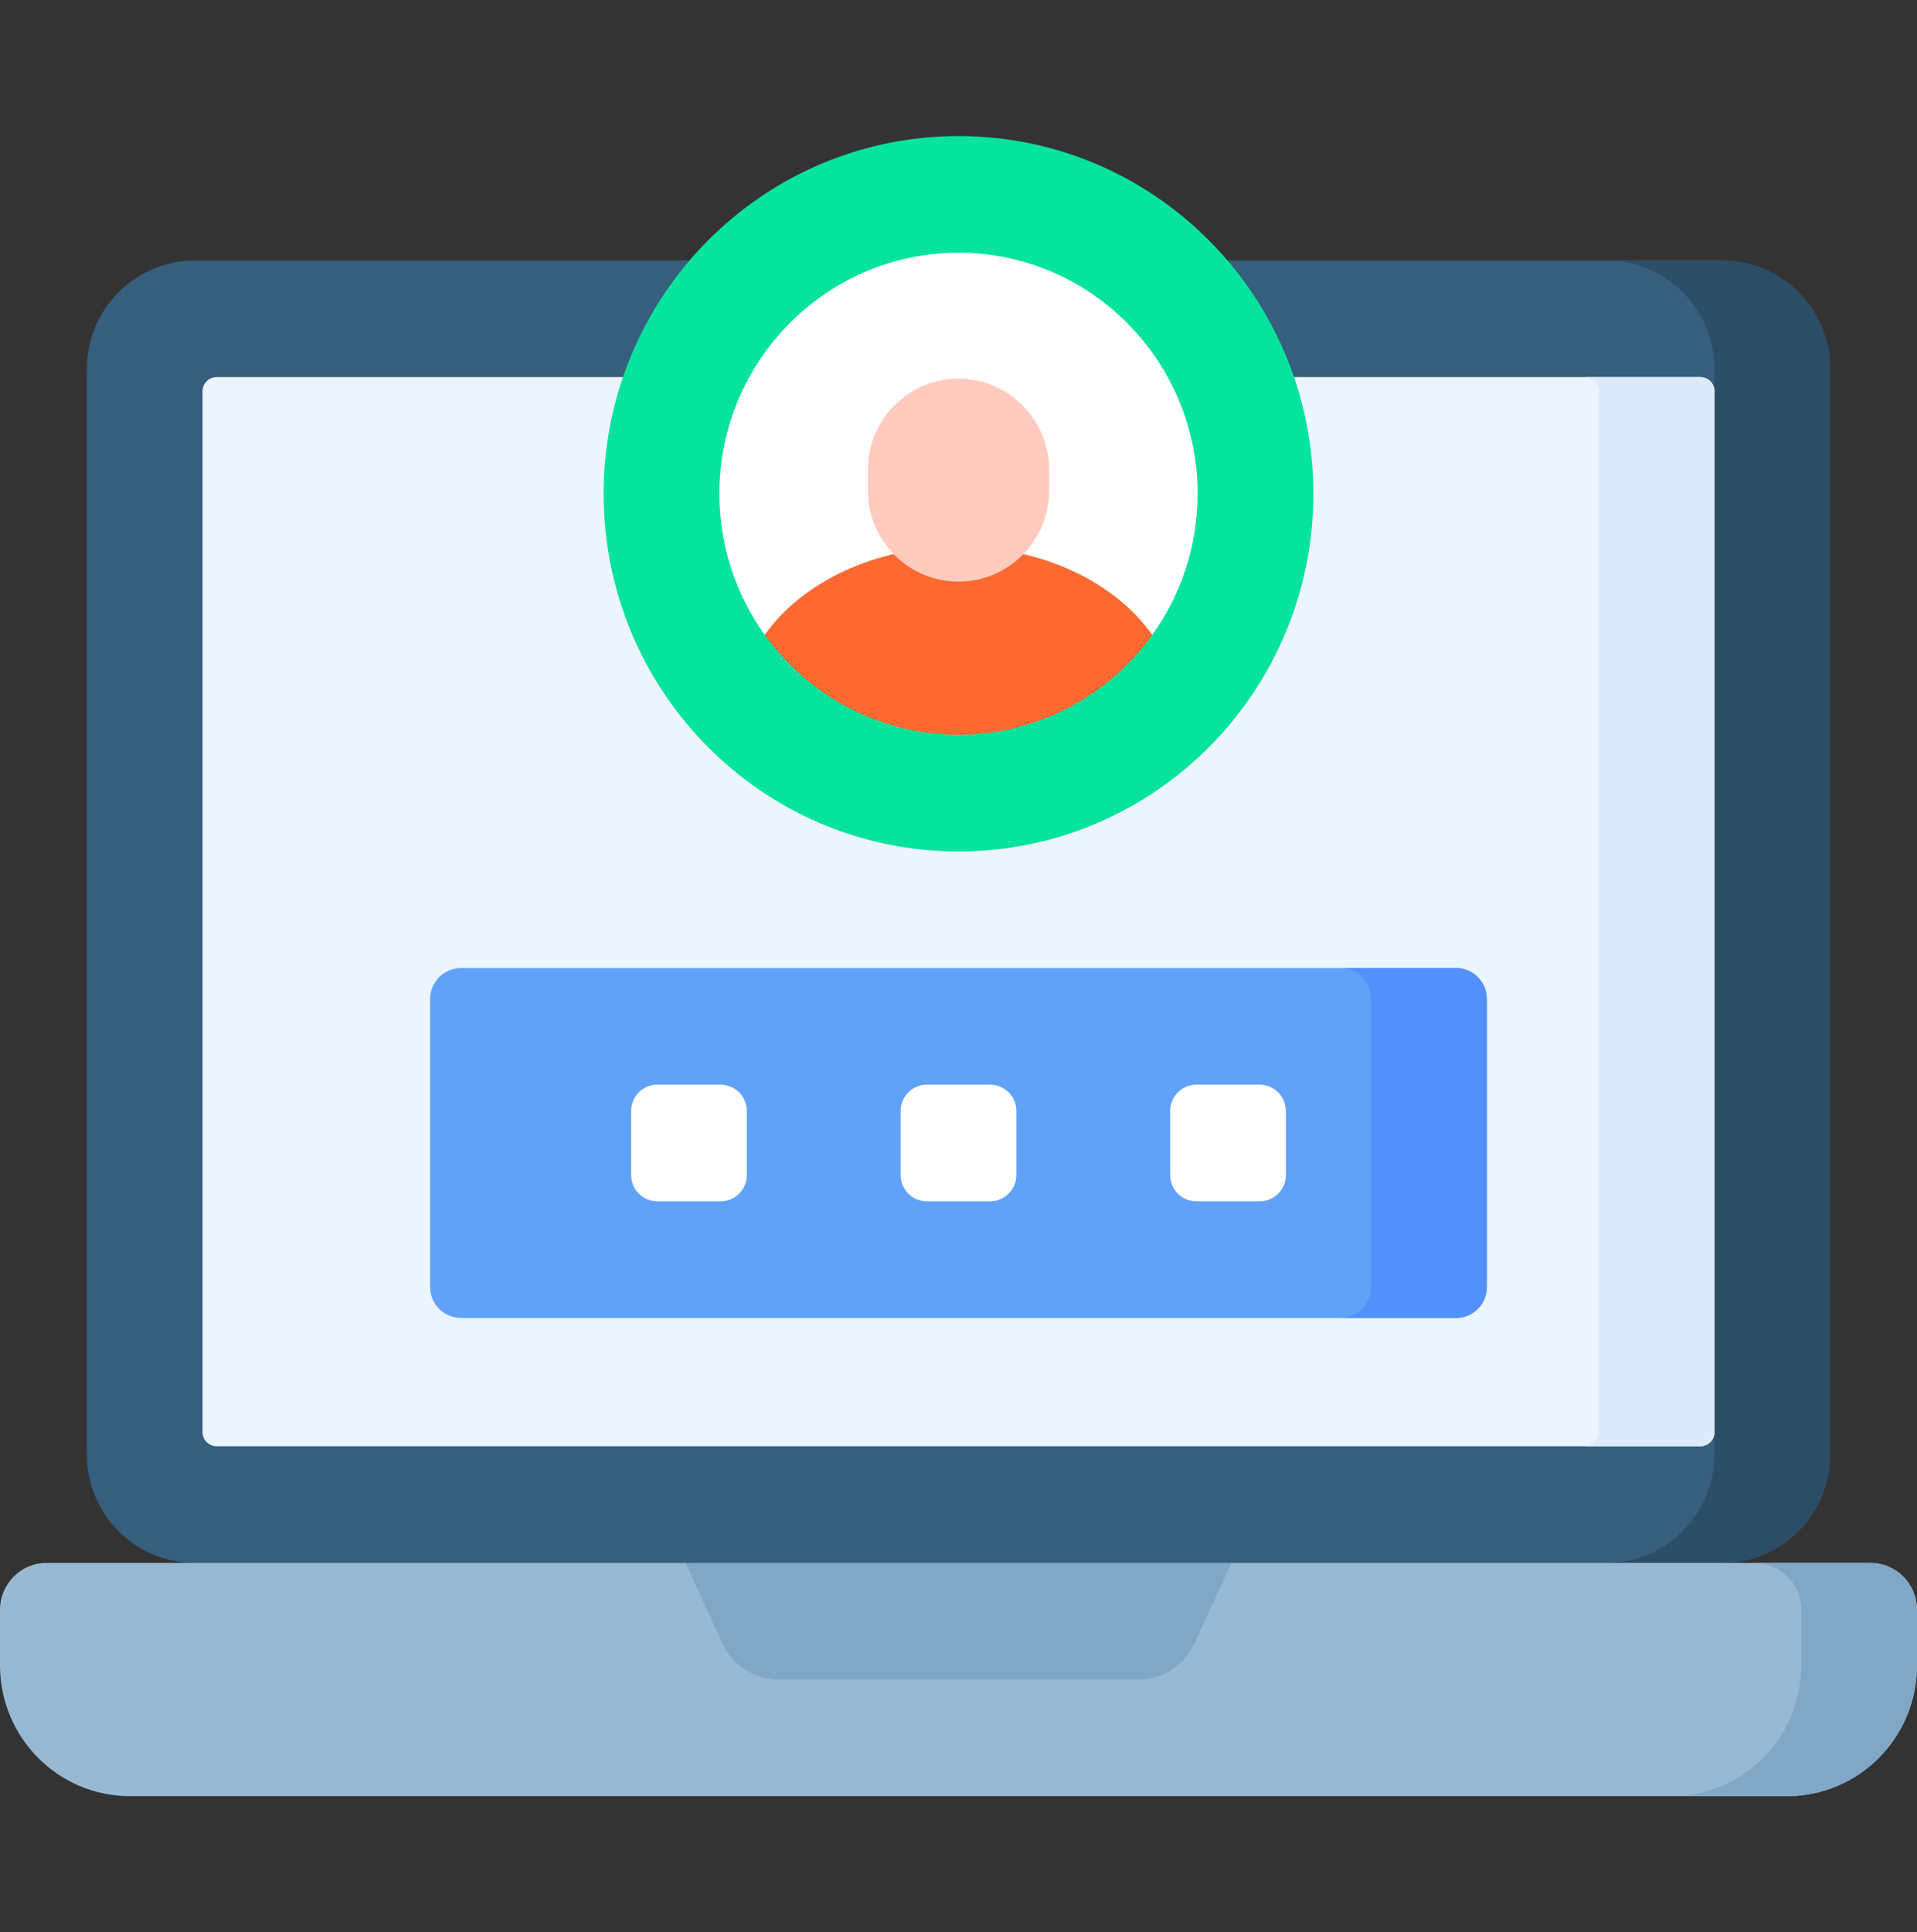 <?xml version="1.0" encoding="UTF-8"?>
<svg xmlns="http://www.w3.org/2000/svg" width="259" height="261" viewBox="0 0 259 261" fill="none">
  <rect x="0" y="0" width="259" height="261" fill="#333333" stroke="none"/>
  <path d="M232.683 211.111L129.5 224.375L26.317 211.111C18.258 211.111 11.726 204.528 11.726 196.407V49.889C11.726 41.768 18.258 35.185 26.317 35.185H232.683C240.742 35.185 247.275 41.768 247.275 49.889V196.407C247.275 204.527 240.742 211.111 232.683 211.111Z" fill="#365E7D"></path>
  <path d="M232.683 35.185H217.049C225.108 35.185 231.64 41.768 231.64 49.889V196.407C231.64 204.528 225.108 211.111 217.049 211.111L217.882 213.013L232.683 211.111C240.742 211.111 247.274 204.528 247.274 196.407V49.889C247.274 41.769 240.742 35.185 232.683 35.185Z" fill="#2B4D66"></path>
  <path d="M27.359 193.431V52.865C27.359 51.802 28.215 50.94 29.27 50.94H229.73C230.785 50.94 231.641 51.802 231.641 52.865V193.431C231.641 194.494 230.785 195.356 229.73 195.356H29.27C28.215 195.356 27.359 194.494 27.359 193.431Z" fill="#ECF4FF"></path>
  <path d="M229.73 50.94H214.097C215.152 50.94 216.007 51.802 216.007 52.865V193.431C216.007 194.494 215.152 195.356 214.097 195.356H229.73C230.785 195.356 231.641 194.494 231.641 193.431V52.865C231.641 51.802 230.785 50.94 229.73 50.94Z" fill="#DDEAFB"></path>
  <path d="M196.726 178.026H62.275C59.973 178.026 58.106 176.145 58.106 173.825V134.964C58.106 132.644 59.973 130.763 62.275 130.763H196.726C199.029 130.763 200.895 132.644 200.895 134.964V173.825C200.895 176.145 199.028 178.026 196.726 178.026Z" fill="#61A2F9"></path>
  <path d="M196.725 130.763H181.092C183.394 130.763 185.261 132.644 185.261 134.964V173.824C185.261 176.145 183.394 178.025 181.092 178.025H196.725C199.028 178.025 200.894 176.144 200.894 173.824V134.964C200.895 132.644 199.028 130.763 196.725 130.763Z" fill="#5490F9"></path>
  <path d="M97.367 162.272H88.804C86.851 162.272 85.269 160.677 85.269 158.709V150.08C85.269 148.112 86.851 146.517 88.804 146.517H97.367C99.319 146.517 100.902 148.112 100.902 150.08V158.709C100.902 160.677 99.319 162.272 97.367 162.272Z" fill="white"></path>
  <path d="M133.782 162.272H125.219C123.266 162.272 121.684 160.677 121.684 158.709V150.08C121.684 148.112 123.266 146.517 125.219 146.517H133.782C135.734 146.517 137.317 148.112 137.317 150.08V158.709C137.318 160.677 135.734 162.272 133.782 162.272Z" fill="white"></path>
  <path d="M170.197 162.272H161.634C159.681 162.272 158.099 160.677 158.099 158.709V150.08C158.099 148.112 159.681 146.517 161.634 146.517H170.197C172.149 146.517 173.732 148.112 173.732 150.08V158.709C173.732 160.677 172.149 162.272 170.197 162.272Z" fill="white"></path>
  <path d="M129.5 115.008C155.979 115.008 177.444 93.377 177.444 66.694C177.444 40.011 155.979 18.38 129.5 18.38C103.022 18.38 81.557 40.011 81.557 66.694C81.557 93.377 103.022 115.008 129.5 115.008Z" fill="#05E39C"></path>
  <path d="M161.81 66.694C161.81 73.81 159.533 80.401 155.676 85.763H103.324C99.468 80.401 97.19 73.81 97.19 66.694C97.19 48.739 111.683 34.135 129.5 34.135C147.318 34.135 161.81 48.739 161.81 66.694Z" fill="white"></path>
  <path d="M155.677 85.762C149.804 93.928 140.257 99.253 129.5 99.253C118.744 99.253 109.197 93.928 103.324 85.762C108.337 78.662 118.181 73.842 129.5 73.842C140.82 73.842 150.664 78.662 155.677 85.762Z" fill="#FD6930"></path>
  <path d="M129.5 78.569C122.737 78.569 117.254 73.043 117.254 66.228V63.485C117.254 56.67 122.737 51.144 129.5 51.144C136.264 51.144 141.747 56.67 141.747 63.485V66.228C141.747 73.043 136.264 78.569 129.5 78.569Z" fill="#FFCBBE"></path>
  <path d="M259 217.454V224.933C259 234.7 251.141 242.62 241.449 242.62H17.551C7.859 242.62 0 234.7 0 224.933V217.454C0 213.952 2.819 211.11 6.295 211.11H92.625C92.625 211.11 126.993 225.379 166.375 211.11H252.705C256.181 211.111 259 213.952 259 217.454Z" fill="#98B9D3"></path>
  <path d="M252.703 211.111H237.069C240.547 211.111 243.366 213.952 243.366 217.456V224.932C243.366 234.7 235.508 242.62 225.813 242.62H241.447C251.141 242.62 259 234.701 259 224.932V217.456C259 213.952 256.181 211.111 252.703 211.111Z" fill="#81A7C6"></path>
  <path d="M153.814 226.865H105.185C101.925 226.865 98.963 224.955 97.597 221.972L92.624 211.11H166.375L161.402 221.972C160.036 224.955 157.074 226.865 153.814 226.865Z" fill="#81A7C6"></path>
</svg>
